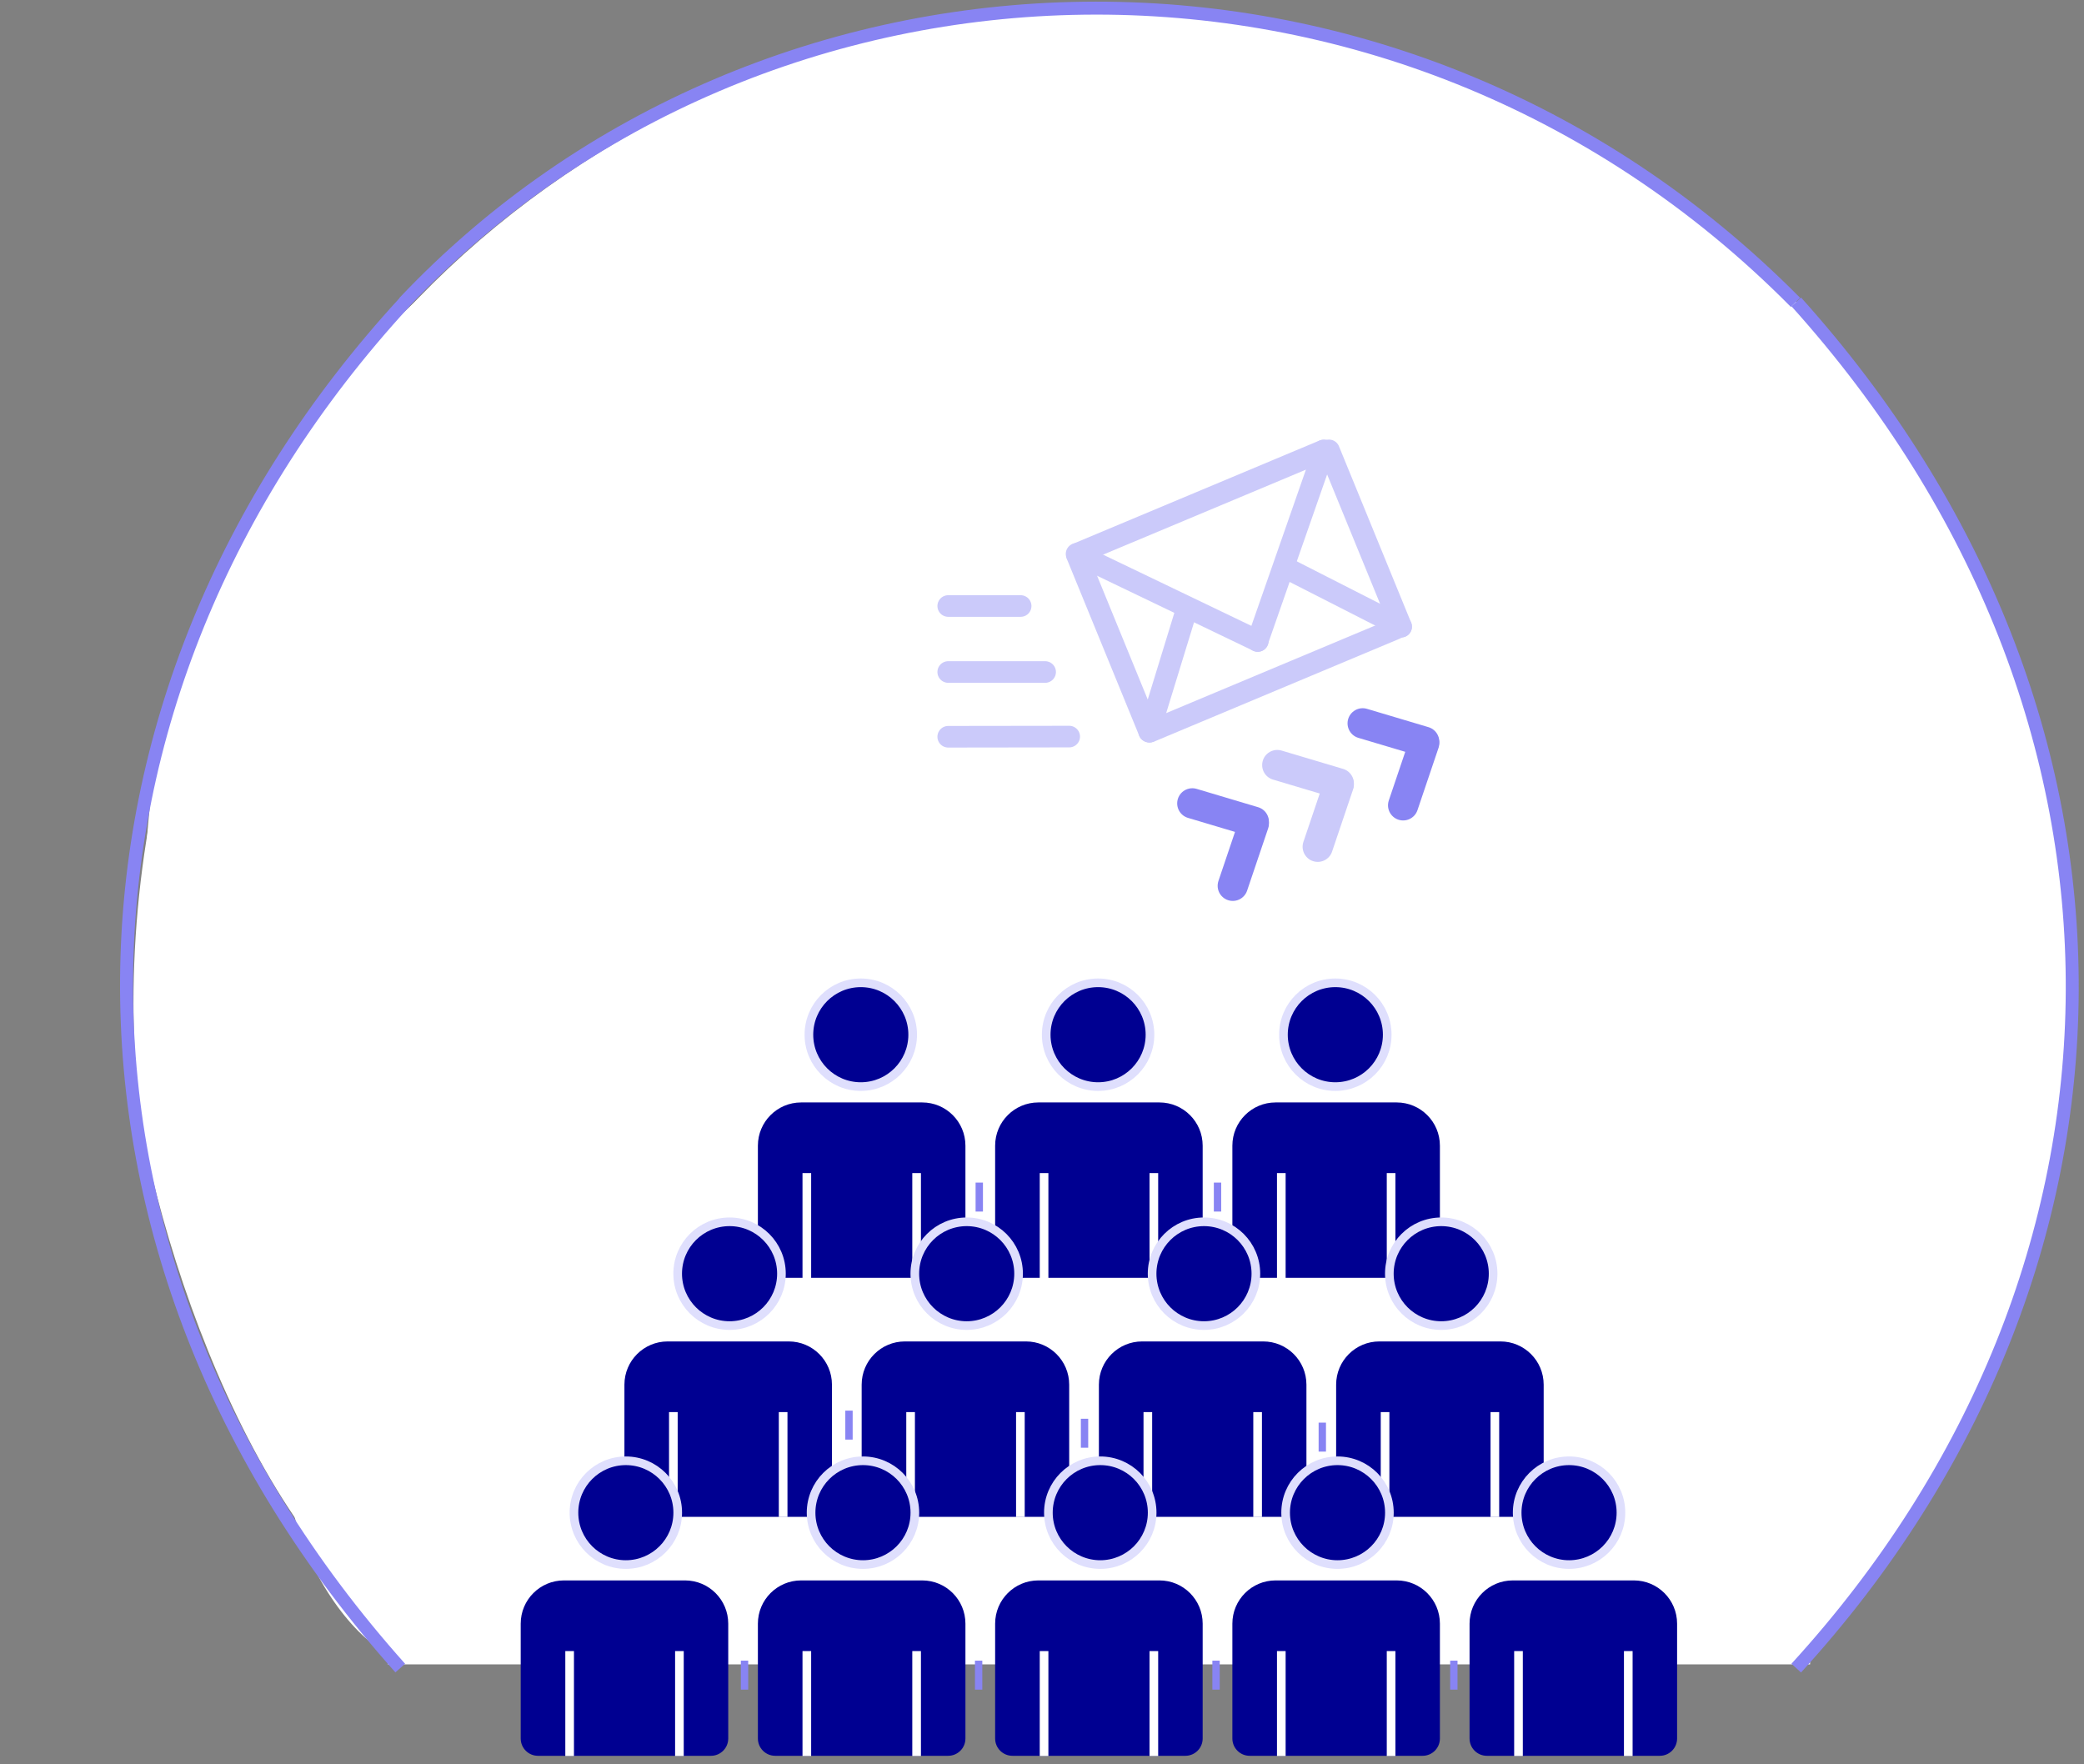 <svg width="241" height="204" viewBox="0 0 241 204" fill="none" xmlns="http://www.w3.org/2000/svg">
<rect x="0" y="0" width="241" height="204" fill="#808080" stroke="none"/>
<ellipse cx="5.882" cy="13.879" rx="5.882" ry="13.879" transform="matrix(0.864 -0.503 0.481 0.877 30.168 170.153)" fill="white"/>
<ellipse cx="5.901" cy="13.836" rx="5.901" ry="13.836" transform="matrix(0.801 0.599 -0.575 0.818 214.228 165.293)" fill="white"/>
<rect x="44.846" y="150.343" width="164.476" height="42.119" fill="white"/>
<path d="M239.437 117.931C239.437 145.21 221.982 190.581 200.786 190.581C179.59 190.581 162.113 145.21 162.113 117.931C162.113 90.652 193.484 68.963 214.68 68.963C235.876 68.963 239.437 90.652 239.437 117.931Z" fill="white"/>
<path d="M17.514 135.754C11.227 109.612 19.21 61.101 41.502 55.403C63.794 49.705 92.547 88.825 98.835 114.968C105.122 141.11 84.956 185.623 62.664 191.321C40.372 197.019 23.802 161.896 17.514 135.754Z" fill="white"/>
<path d="M238.14 102.84C238.14 155.916 231.134 180.143 175.141 180.143C119.149 180.143 16.796 155.916 16.796 102.84C16.796 49.764 66.442 5.606 122.434 5.606C178.426 5.606 238.14 49.764 238.14 102.84Z" fill="white"/>
<path d="M234.318 97.622C234.318 150.698 187.625 144.259 131.632 144.259C75.64 144.259 21.725 150.698 21.725 97.622C21.725 44.545 71.578 0.94 127.57 0.94C183.562 0.94 234.318 44.545 234.318 97.622Z" fill="white"/>
<circle cx="99.645" cy="119.543" r="6" fill="#000091"/>
<circle cx="127.08" cy="119.543" r="6" fill="#000091"/>
<circle cx="154.515" cy="119.543" r="6" fill="#000091"/>
<line x1="86.099" y1="195.381" x2="86.099" y2="192.031" stroke="#8884F3" stroke-width="0.85"/>
<line x1="113.172" y1="195.381" x2="113.172" y2="192.031" stroke="#8884F3" stroke-width="0.85"/>
<line x1="140.627" y1="195.381" x2="140.627" y2="192.031" stroke="#8884F3" stroke-width="0.85"/>
<line x1="168.127" y1="195.381" x2="168.127" y2="192.031" stroke="#8884F3" stroke-width="0.85"/>
<line x1="98.179" y1="166.47" x2="98.179" y2="163.12" stroke="#8884F3" stroke-width="0.85"/>
<line x1="125.419" y1="167.41" x2="125.419" y2="164.06" stroke="#8884F3" stroke-width="0.85"/>
<path d="M113.246 140.1V136.75M152.915 167.858V164.508M140.797 140.1V136.75" stroke="#8884F3" stroke-width="0.85"/>
<path d="M60.216 187.753C60.216 184.992 62.455 182.753 65.216 182.753H79.216C81.977 182.753 84.216 184.992 84.216 187.753V201.035C84.216 202.14 83.32 203.035 82.216 203.035H62.216C61.111 203.035 60.216 202.14 60.216 201.035V187.753Z" fill="#000091"/>
<path d="M65.874 191.424L65.874 202.556M78.57 191.424L78.57 202.556" stroke="white" stroke-linecap="square"/>
<path d="M169.944 187.753C169.944 184.992 172.183 182.753 174.944 182.753H188.944C191.706 182.753 193.944 184.992 193.944 187.753V201.035C193.944 202.14 193.049 203.035 191.944 203.035H171.944C170.84 203.035 169.944 202.14 169.944 201.035V187.753Z" fill="#000091"/>
<path d="M175.603 191.424L175.603 202.556M188.299 191.424L188.299 202.556" stroke="white" stroke-linecap="square"/>
<path d="M154.515 160.118C154.515 157.356 156.754 155.118 159.515 155.118H173.515C176.277 155.118 178.515 157.356 178.515 160.118V173.4C178.515 174.504 177.62 175.4 176.515 175.4H156.515C155.411 175.4 154.515 174.504 154.515 173.4V160.118Z" fill="#000091"/>
<path d="M160.174 163.789L160.174 174.92M172.87 163.789L172.87 174.92" stroke="white" stroke-linecap="square"/>
<path d="M87.645 132.482C87.645 129.721 89.884 127.482 92.645 127.482H106.645C109.407 127.482 111.645 129.721 111.645 132.482V145.764C111.645 146.869 110.75 147.764 109.645 147.764H89.645C88.541 147.764 87.645 146.869 87.645 145.764V132.482Z" fill="#000091"/>
<path d="M93.304 136.153L93.304 147.285M106 136.153L106 147.285" stroke="white" stroke-linecap="square"/>
<path d="M115.08 132.482C115.08 129.721 117.319 127.482 120.08 127.482H134.08C136.842 127.482 139.08 129.721 139.08 132.482V145.764C139.08 146.869 138.185 147.764 137.08 147.764H117.08C115.976 147.764 115.08 146.869 115.08 145.764V132.482Z" fill="#000091"/>
<path d="M120.739 136.153L120.739 147.285M133.435 136.153L133.435 147.285" stroke="white" stroke-linecap="square"/>
<path d="M142.515 132.482C142.515 129.721 144.754 127.482 147.515 127.482H161.515C164.277 127.482 166.515 129.721 166.515 132.482V145.764C166.515 146.869 165.62 147.764 164.515 147.764H144.515C143.411 147.764 142.515 146.869 142.515 145.764V132.482Z" fill="#000091"/>
<path d="M148.174 136.153L148.174 147.285M160.87 136.153L160.87 147.285" stroke="white" stroke-linecap="square"/>
<path d="M72.21 160.118C72.21 157.356 74.449 155.118 77.21 155.118H91.21C93.972 155.118 96.21 157.356 96.21 160.118V173.4C96.21 174.504 95.315 175.4 94.21 175.4H74.21C73.106 175.4 72.21 174.504 72.21 173.4V160.118Z" fill="#000091"/>
<path d="M77.869 163.789L77.869 174.92M90.565 163.789L90.565 174.92" stroke="white" stroke-linecap="square"/>
<path d="M99.645 160.118C99.645 157.356 101.884 155.118 104.645 155.118H118.645C121.407 155.118 123.645 157.356 123.645 160.118V173.4C123.645 174.504 122.75 175.4 121.645 175.4H101.645C100.541 175.4 99.645 174.504 99.645 173.4V160.118Z" fill="#000091"/>
<path d="M105.304 163.789L105.304 174.92M118 163.789L118 174.92" stroke="white" stroke-linecap="square"/>
<path d="M127.08 160.118C127.08 157.356 129.319 155.118 132.08 155.118H146.08C148.842 155.118 151.08 157.356 151.08 160.118V173.4C151.08 174.504 150.185 175.4 149.08 175.4H129.08C127.976 175.4 127.08 174.504 127.08 173.4V160.118Z" fill="#000091"/>
<path d="M132.739 163.789L132.739 174.92M145.435 163.789L145.435 174.92" stroke="white" stroke-linecap="square"/>
<path d="M87.645 187.753C87.645 184.992 89.884 182.753 92.645 182.753H106.645C109.407 182.753 111.645 184.992 111.645 187.753V201.035C111.645 202.14 110.75 203.035 109.645 203.035H89.645C88.541 203.035 87.645 202.14 87.645 201.035V187.753Z" fill="#000091"/>
<path d="M93.304 191.424L93.304 202.556M106 191.424L106 202.556" stroke="white" stroke-linecap="square"/>
<path d="M115.08 187.753C115.08 184.992 117.319 182.753 120.08 182.753H134.08C136.842 182.753 139.08 184.992 139.08 187.753V201.035C139.08 202.14 138.185 203.035 137.08 203.035H117.08C115.976 203.035 115.08 202.14 115.08 201.035V187.753Z" fill="#000091"/>
<path d="M120.739 191.424L120.739 202.556M133.435 191.424L133.435 202.556" stroke="white" stroke-linecap="square"/>
<path d="M142.515 187.753C142.515 184.992 144.754 182.753 147.515 182.753H161.515C164.277 182.753 166.515 184.992 166.515 187.753V201.035C166.515 202.14 165.62 203.035 164.515 203.035H144.515C143.411 203.035 142.515 202.14 142.515 201.035V187.753Z" fill="#000091"/>
<path d="M148.174 191.424L148.174 202.556M160.87 191.424L160.87 202.556" stroke="white" stroke-linecap="square"/>
<path d="M124.498 64.053L145.46 74.12" stroke="#CBCAFA" stroke-width="2.5" stroke-linecap="round"/>
<path d="M148.744 65.691L162.031 72.46" stroke="#CBCAFA" stroke-width="2.5" stroke-linecap="round"/>
<path d="M132.897 84.601L137.176 70.656" stroke="#CBCAFA" stroke-width="2.5" stroke-linecap="round"/>
<path d="M132.897 84.601L124.551 64.212" stroke="#CBCAFA" stroke-width="2.5" stroke-linecap="round"/>
<path d="M162.032 72.469L153.686 52.08" stroke="#CBCAFA" stroke-width="2.5" stroke-linecap="round"/>
<path d="M124.642 64.007L153.022 52.115" stroke="#CBCAFA" stroke-width="2.5" stroke-linecap="round"/>
<path d="M132.987 84.601L161.367 72.709" stroke="#CBCAFA" stroke-width="2.5" stroke-linecap="round"/>
<path d="M153.122 52.08L145.427 74.119" stroke="#CBCAFA" stroke-width="2.5" stroke-linecap="round"/>
<path d="M147.708 88.47L154.817 90.588" stroke="#CBCAFA" stroke-width="3.5" stroke-linecap="round"/>
<path d="M157.584 83.645L164.693 85.763" stroke="#8884F3" stroke-width="3.5" stroke-linecap="round"/>
<path d="M137.883 92.9L144.992 95.019" stroke="#8884F3" stroke-width="3.5" stroke-linecap="round"/>
<path d="M144.992 95.239L142.562 102.429" stroke="#8884F3" stroke-width="3.5" stroke-linecap="round"/>
<path d="M154.817 90.726L152.387 97.916" stroke="#CBCAFA" stroke-width="3.5" stroke-linecap="round"/>
<path d="M164.693 85.934L162.263 93.124" stroke="#8884F3" stroke-width="3.5" stroke-linecap="round"/>
<path d="M109.656 85.195L123.645 85.176" stroke="#CBCAFA" stroke-width="2.5" stroke-linecap="round"/>
<path d="M109.656 70.077L118.03 70.077M109.656 77.708L120.861 77.708" stroke="#CBCAFA" stroke-width="2.5" stroke-linecap="round"/>
<circle cx="181.451" cy="174.92" r="6" fill="#000091" stroke="#DFDFFD"/>
<circle cx="154.674" cy="174.92" r="6" fill="#000091" stroke="#DFDFFD"/>
<circle cx="127.239" cy="174.92" r="6" fill="#000091" stroke="#DFDFFD"/>
<circle cx="99.797" cy="174.92" r="6" fill="#000091" stroke="#DFDFFD"/>
<circle cx="72.374" cy="174.92" r="6" fill="#000091" stroke="#DFDFFD"/>
<circle cx="166.668" cy="147.285" r="6" fill="#000091" stroke="#DFDFFD"/>
<circle cx="139.233" cy="147.285" r="6" fill="#000091" stroke="#DFDFFD"/>
<circle cx="111.792" cy="147.285" r="6" fill="#000091" stroke="#DFDFFD"/>
<circle cx="154.422" cy="119.649" r="6" fill="#000091" stroke="#DFDFFD"/>
<circle cx="126.987" cy="119.649" r="6" fill="#000091" stroke="#DFDFFD"/>
<circle cx="99.545" cy="119.649" r="6" fill="#000091" stroke="#DFDFFD"/>
<circle cx="84.369" cy="147.285" r="6" fill="#000091" stroke="#DFDFFD"/>
<path d="M46.285 192.889C3.39 144.896 4.604 80.79 46.822 34.904" stroke="#8884F3" stroke-width="1.5"/>
<path d="M207.721 34.908C250.779 82.755 249.782 146.865 207.721 192.894" stroke="#8884F3" stroke-width="1.5"/>
<path d="M46.734 34.962C88.188 -8.891 161.255 -11.886 207.634 34.962" stroke="#8884F3" stroke-width="1.5"/>
</svg>
